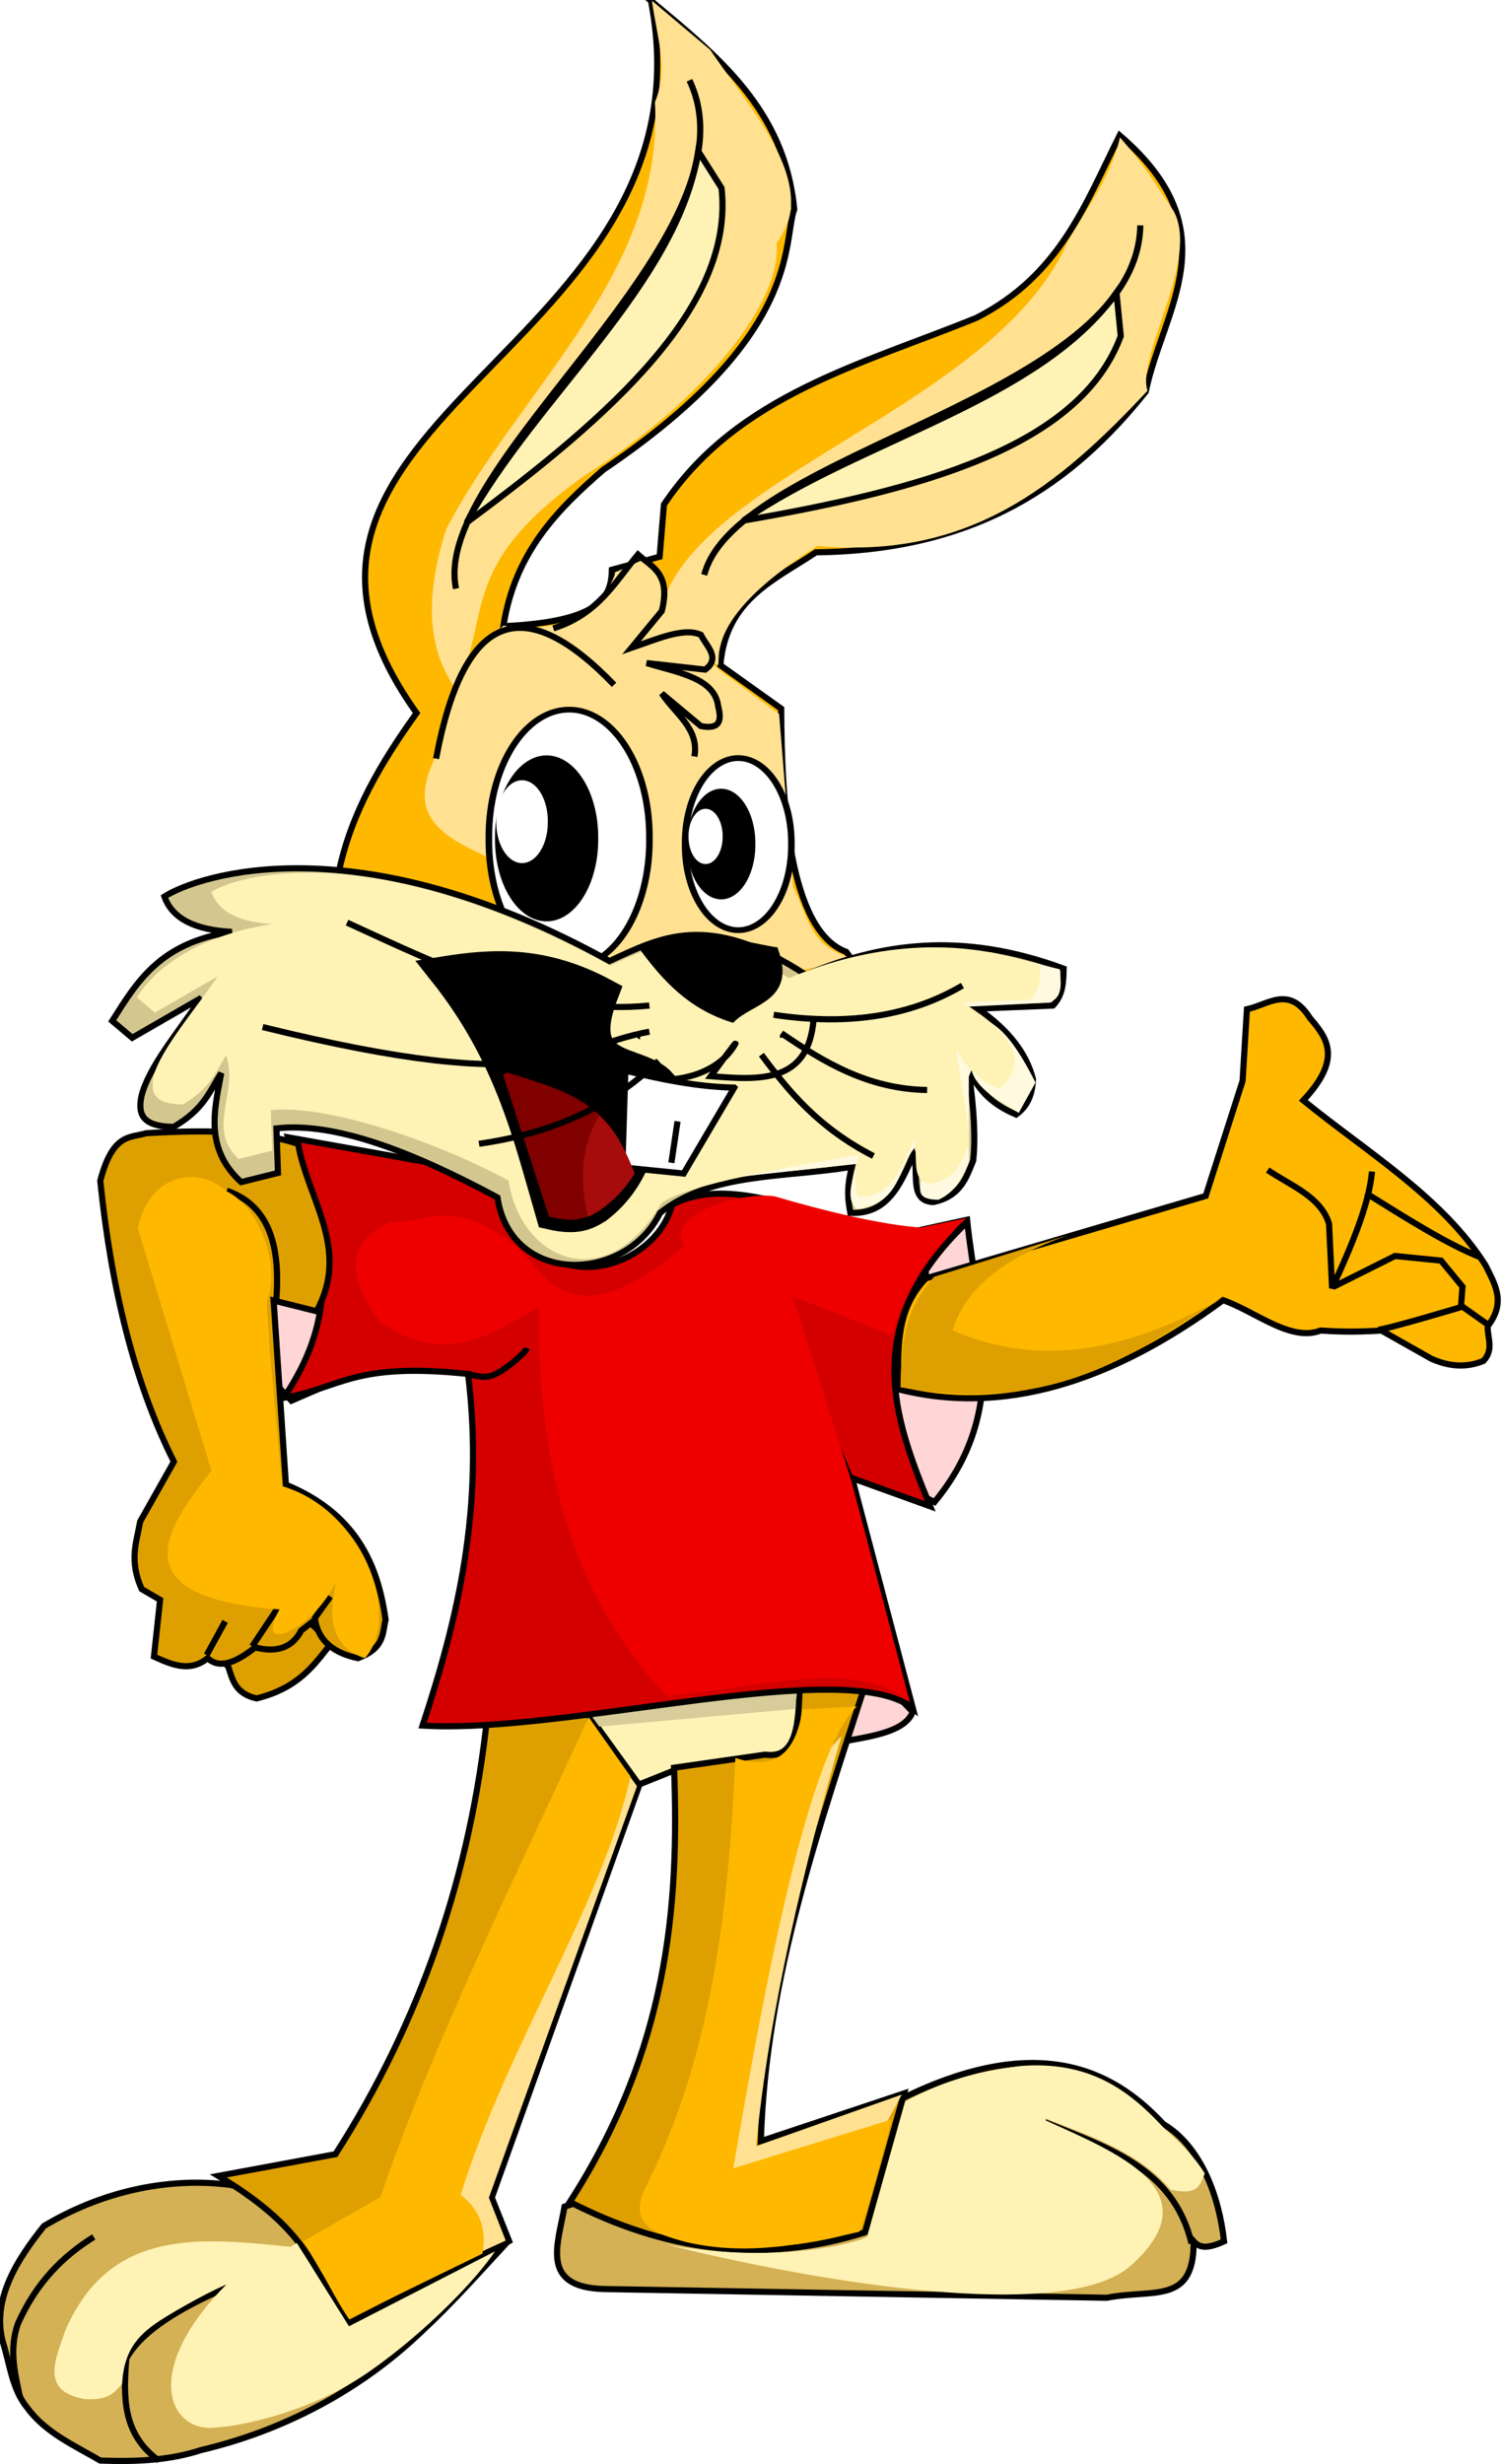 <?xml version="1.0" encoding="UTF-8" standalone="no"?>
<!-- Created with Inkscape (http://www.inkscape.org/) -->
<svg
    xmlns:inkscape="http://www.inkscape.org/namespaces/inkscape"
    xmlns:rdf="http://www.w3.org/1999/02/22-rdf-syntax-ns#"
    xmlns="http://www.w3.org/2000/svg"
    xmlns:sodipodi="http://sodipodi.sourceforge.net/DTD/sodipodi-0.dtd"
    xmlns:cc="http://creativecommons.org/ns#"
    xmlns:xlink="http://www.w3.org/1999/xlink"
    xmlns:dc="http://purl.org/dc/elements/1.1/"
    xmlns:svg="http://www.w3.org/2000/svg"
    xmlns:ns1="http://sozi.baierouge.fr"
    id="svg2"
    sodipodi:docname="coelho.svg"
    viewBox="0 0 110.16 180.49"
    sodipodi:version="0.32"
    version="1.0"
    inkscape:output_extension="org.inkscape.output.svg.inkscape"
    inkscape:version="0.46"
    sodipodi:docbase="/home/ricardo/Desktop/Projetos/newsletter"
  >
  <defs
      id="defs4"
    >
    <filter
        id="filter17945"
        height="1.313"
        width="1.095"
        y="-.157"
        x="-.047"
        inkscape:collect="always"
      >
      <feGaussianBlur
          id="feGaussianBlur17947"
          stdDeviation="4.866"
          inkscape:collect="always"
      />
    </filter
    >
  </defs
  >
  <sodipodi:namedview
      id="base"
      bordercolor="#666666"
      inkscape:pageshadow="2"
      inkscape:window-y="53"
      pagecolor="#ffffff"
      inkscape:window-height="971"
      width="466px"
      inkscape:zoom="1"
      inkscape:window-x="0"
      height="1052.36px"
      borderopacity="1.0"
      inkscape:current-layer="svg2"
      inkscape:cx="173.46859"
      inkscape:cy="23.439708"
      showguides="true"
      inkscape:guide-bbox="true"
      inkscape:window-width="1280"
      showgrid="false"
      inkscape:pageopacity="0.0"
      inkscape:document-units="px"
    >
    <sodipodi:guide
        id="guide28873"
        position="572.756"
        orientation="vertical"
    />
    <sodipodi:guide
        id="guide3272"
        position="0"
        orientation="vertical"
    />
    <sodipodi:guide
        id="guide7618"
        position="0"
        orientation="vertical"
    />
    <sodipodi:guide
        id="guide4211"
        position="507"
        orientation="horizontal"
    />
    <sodipodi:guide
        id="guide8243"
        position="101.047"
        orientation="horizontal"
    />
    <sodipodi:guide
        id="guide11069"
        position="-340.825"
        orientation="vertical"
    />
  </sodipodi:namedview
  >
  <g
      id="g4879"
      style="opacity:.794;filter:url(#filter17945);fill:#ffffff"
      transform="translate(-233.37 -.909)"
  />
  <g
      id="g4891"
      transform="translate(-233.37 -.909)"
  />
  <g
      id="g5075"
      transform="matrix(.565 0 0 .565 185.41 195.91)"
    >
    <path
        id="path5077"
        sodipodi:nodetypes="cccc"
        style="fill-rule:evenodd;stroke:#000000;stroke-width:.796px;fill:#ffd5d5"
        d="m-209.76-124.8c-1.25 3.23-7.72 3.33-12.38 4.51l1.69-15.77 10.69 11.26z"
    />
    <g
        id="g5079"
        transform="matrix(-.796 0 0 .796 -611.67 45.514)"
      >
      <path
          id="path5081"
          sodipodi:nodetypes="cccccccc"
          style="fill-rule:evenodd;stroke:#000000;stroke-width:1px;fill:#d3b154"
          transform="translate(-162.5 147.36)"
          d="m-340.83-298.44c-23.75-11.63-35.62-3.02-42.42 4.24-6.06 3.61-9.08 11.63-9.9 19.1 3.08 1.43 4.17 0.87 4.95 0-0.08 10.4 6.58 7.69 14.14 9.19l82.02-1.42c10.45-0.31 7.41-7.37 6.37-13.43l-55.16-17.68z"
      />
      <path
          id="path5083"
          sodipodi:nodetypes="cc"
          style="stroke:#000000;stroke-width:1px;fill:none"
          transform="translate(-162.5 147.36)"
          d="m-387.85-274.75c2.92-12.34 13.85-15.66 24.04-19.8"
      />
    </g
    >
    <path
        id="path5085"
        style="fill-rule:evenodd;stroke:#000000;stroke-width:.796px;fill:#fff2b5"
        d="m-240.99-117.1l-5.98 2.39-10.35-15.93 35.04-0.39-0.4 15.52-18.31-1.59z"
    />
    <path
        id="path5087"
        d="m-215.39-129.96c-6.4 19.84-13.46 39.517-14.07 60.807l18.58-6.193-5.07 18.017c-13.57 4.317-26.22 2.24-38.29-3.941 12.67-19.675 14.22-38.116 13.52-56.3l11.82-1.69c4.51 0.64 4.35-4.96 4.5-10.14l9.01-0.56z"
        style="fill-rule:evenodd;stroke:#000000;stroke-width:.796px;fill:#dea000"
        sodipodi:nodetypes="ccccccccc"
    />
    <path
        id="path5089"
        sodipodi:nodetypes="cccccccc"
        style="fill-rule:evenodd;fill:#ffe191"
        d="m-233.26-83.675l5.35-28.435 8.92-9.58c-4.79 16.52-9.4 35.623-11.09 53.18l18.9-6.68-6.27 11.597-20.49-1.548 4.68-18.534z"
    />
    <path
        id="path5091"
        sodipodi:nodetypes="cccsccccc"
        style="fill-rule:evenodd;fill:#ffb800"
        d="m-232.76-118.84c-0.89 19.72-3.05 39.093-12.11 56.586-0.9 3.313 0.11 4.755 5.77 6.194 7.69 1.786 14.99 0.344 22.38-1.338 0.44-0.098 4.23-14.569 4.23-14.569l-20.55 6.335c3.08-17.736 9.16-53.398 16.03-59.878l-7.06 0.38c-0.84 5.71-3.62 8.01-8.69 6.29z"
    />
    <g
        id="g5093"
        style="fill:#fff2b5"
        transform="matrix(-.796 0 0 .796 -611.67 45.514)"
      >
      <path
          id="path5095"
          style="fill-rule:evenodd;stroke:#000000;stroke-width:1px;fill:#d3b154"
          d="m-393.72-136.93c10.52-1.36 21.35 1.26 30.4 6.71 4.18 5.23 8.51 11.76 6.72 18.77-1.17 3.65-1.48 7.74-4.02 10.83-2.96 4.056-7.68 6.125-11.89 8.587-5.53 0.202-11.14 0.031-16.44-1.713-13.4-3.147-25.97-9.774-35.92-19.304-4.86-4.51-9.27-9.47-13.76-14.34 14.97-3.18 29.94-6.36 44.91-9.54z"
      />
      <path
          id="path5097"
          sodipodi:nodetypes="ccc"
          style="stroke:#000000;stroke-width:1px;fill:none"
          transform="translate(-162.5 147.36)"
          d="m-219.56-239.39c6-4.34 5.77-10.44 5.31-16.62-2.42-4.41-8.56-8.2-16.62-11.67"
      />
      <path
          id="path5099"
          sodipodi:nodetypes="ccc"
          style="stroke:#000000;stroke-width:1px;fill:none"
          transform="translate(-162.5 147.36)"
          d="m-196.93-249.65c0.79-3.87 1.84-7.69 0.35-12.02-3.06-6.83-7.43-11.07-12.37-14.14"
      />
    </g
    >
    <path
        id="path5101"
        d="m-245.23-115.32l-7.32-10.14-12.39 1.13c-2.16 20.42-8.53 39.445-19.7 56.866l-15.2 2.816c12.64 7.55 12.38 12.949 16.89 19.143l20.83-10.698-2.25-5.63 19.14-53.487z"
        style="fill-rule:evenodd;stroke:#000000;stroke-width:.796px;fill:#dea000"
        sodipodi:nodetypes="ccccccccc"
    />
    <path
        id="path5103"
        sodipodi:nodetypes="ccccc"
        style="fill-rule:evenodd;fill:#d7cc9a"
        d="m-250.41-122.9l25.38-2.29 0.74-6.07-28.81 4.73 2.69 3.63z"
    />
    <g
        id="g5105"
        style="fill:#d40000"
        transform="matrix(-.796 0 0 .796 -614.05 47.042)"
      >
      <path
          id="path5107"
          sodipodi:nodetypes="ccccc"
          style="fill-rule:evenodd;stroke:#000000;stroke-width:1px;fill:#ffd5d5"
          d="m-354.26-443.4c-1.55 15.33-7.35 30.65 5.3 45.97l12.73-6.37-9.9-37.83-8.13-1.77z"
          transform="translate(-162.5 147.36)"
      />
      <path
          id="path5109"
          sodipodi:nodetypes="ccccc"
          style="fill-rule:evenodd;stroke:#000000;stroke-width:.935px;fill:#ffd5d5"
          d="m-401.32-306.55c1.55 13.34 7.37 26.68-5.32 40.02l-12.77-5.54 9.93-32.94 8.16-1.54z"
      />
      <path
          id="path5111"
          sodipodi:nodetypes="cccccccccccc"
          style="fill-rule:evenodd;stroke:#000000;stroke-width:1px;fill:#d40000"
          d="m-353.91-442.69c17.12 4.88 34.6-9.89 47.73-3.18 2.66 10.8 22.12 16.85 27.23-2.12l11.66-4.6 23.69-4.24c-3.92 13.16-10.69 25.66 0.71 42.43-9.32-1.56-11.27-5.88-30.05-3.89-2.68 21.95 1.71 39.98 7.42 57.27-23.57 1.46-69.04-11.52-79.9-2.83l9.9-37.47-12.73 4.59c6.04-14.68 11.37-29.43-5.66-45.96z"
          transform="translate(-162.5 147.36)"
      />
    </g
    >
    <g
        id="g5113"
        style="fill:#ffb800"
        transform="matrix(-.796 0 0 .796 -614.05 47.042)"
      >
      <path
          id="path5115"
          sodipodi:nodetypes="ccccccccccccccc"
          style="fill-rule:evenodd;stroke:#000000;stroke-width:1px;fill:#ffb800"
          d="m-347.54-433.85l-45.61-13.43-6.01-18.74-0.71-11.67c-3.42-0.7-6.83-3.99-10.25 1.41-2.76 3.24-5.4 6.52 1.06 13.44-10.48 8.52-22.67 15.76-29.7 26.87-1.49 3.03-3.42 5.96-0.35 9.9 0.08 1.88-1.06 3.77 0.7 5.66 3.25 1.33 6.17 0.67 8.49-0.36l8.13-4.59c4.82 0.3 7.39 0.15 9.9 0 4.91 1.89 10.58-3.08 15.91-4.95 18.37 13.54 36.08 18.86 53.03 14.49-0.2-6.25 0.56-12.68-4.59-18.03z"
          transform="translate(-162.5 147.36)"
      />
      <path
          id="path5117"
          sodipodi:nodetypes="cccc"
          style="fill-rule:evenodd;stroke:#000000;stroke-width:1px;fill:#ffb800"
          d="m-403.25-451.5c-3.8 2.57-8.66 4.34-10 8.75l-0.5 10.5c-3.11-6.8-6.01-13.51-6.5-19"
          transform="translate(-162.5 147.36)"
      />
      <path
          id="path5119"
          d="m-438-437.25c5.62-2.23 12.22-6.45 18.75-10.5"
          sodipodi:nodetypes="cccc"
          style="fill-rule:evenodd;stroke:#000000;stroke-width:1px;fill:#ffb800"
          transform="translate(-162.5 147.36)"
      />
      <path
          id="path5121"
          d="m-414-432.5l-10-5-7.5 0.75-3.5 4.25 0.25 3.25"
          style="fill-rule:evenodd;stroke:#000000;stroke-width:1px;fill:#ffb800"
          transform="translate(-162.5 147.36)"
      />
      <path
          id="path5123"
          d="m-421.25-425.5c-1.25 0-13.75-3.75-13.75-3.75l-4.25 3"
          style="fill-rule:evenodd;stroke:#000000;stroke-width:1px;fill:#ffb800"
          transform="translate(-162.5 147.36)"
      />
    </g
    >
    <g
        id="g5125"
        style="fill:#dea000"
        transform="matrix(-.796 0 0 .796 -614.05 47.042)"
      >
      <path
          id="path5127"
          sodipodi:nodetypes="cccccc"
          style="fill-rule:evenodd;stroke:#000000;stroke-width:1px;fill:#dea000"
          d="m-233.88-370.56c-0.68 2.13-1.17 4.36-4.59 5.12-6.93-1.73-9.36-5.46-12.2-9.01l4.95-4.78 12.55 7.78-0.71 0.89z"
          transform="translate(-162.5 147.36)"
      />
      <path
          id="path5129"
          sodipodi:nodetypes="cccccccccccccccccc"
          style="fill-rule:evenodd;stroke:#000000;stroke-width:1px;fill:#dea000"
          d="m-245.25-455.75c6.84-2.27 15.57-2.28 24.75-1.75 2.66 0.79 5.47-0.01 7.5 7.75-1.79 17.46-5.55 32.95-12 45.75l5.5 9.75c0.58 3.34 1.85 6.32-0.25 11l-3 1.75 1 9.25c-2.92 1.31-5.83 2.62-8.75 0.25-2.03 1.9-4.78 0.56-7.75-1.75-3.39 0.87-5.99 0.15-7.5-2.75l-2.25-1.75c-0.59 3.48-3.08 5.44-7 6.25-4.33-1.61-3.96-4.01-4.5-6.25 1.29-9.26 5.02-17.38 16.25-22l2-30-7 1.75c-5.56-10.18 1.46-18.26 3-27.25z"
          transform="translate(-162.5 147.36)"
      />
      <path
          id="path5131"
          d="m-230.34-372.51l-3.01-5.48"
          style="fill-rule:evenodd;stroke:#000000;stroke-width:1px;fill:#dea000"
          transform="translate(-162.5 147.36)"
      />
      <path
          id="path5133"
          d="m-237.76-373.92l-4.25-6.37"
          style="fill-rule:evenodd;stroke:#000000;stroke-width:1px;fill:#dea000"
          transform="translate(-162.5 147.36)"
      />
      <path
          id="path5135"
          d="m-247.84-378.34l-2.65-3.71"
          style="fill-rule:evenodd;stroke:#000000;stroke-width:1px;fill:#dea000"
          transform="translate(-162.5 147.36)"
      />
    </g
    >
    <path
        id="path5137"
        sodipodi:nodetypes="cccccc"
        style="fill-rule:evenodd;fill:#dea000"
        d="m-211.35-166.89c21.62 3.89 32.14-5.99 42.41-11.94-11.55 6.57-23.3 9.89-35.64 4.57 1.74-5.88 7.37-9.63 14.93-12.34l-17.32 5.38c-4.29 4.77-4.2 9.55-4.38 14.33z"
    />
    <path
        id="path5139"
        sodipodi:nodetypes="cc"
        style="stroke:#000000;stroke-width:.796px;fill:none"
        d="m-292.37-177.64c0.68-7.25-0.7-12.78-6.37-14.73"
    />
    <path
        id="path5141"
        style="stroke:#000000;stroke-width:.796px;fill:none"
        d="m-267.27-168.59c0.87 0.23 2.12 0.63 3.38 0 1.69-0.84 3.95-2.87 4.08-3.38"
    />
    <path
        id="path5143"
        sodipodi:nodetypes="cc"
        style="stroke:#000000;stroke-width:.796px;fill:none"
        d="m-217.52-154.35c-3.58-8.5-7.81-17.41-8.36-23.89"
    />
    <path
        id="path5145"
        sodipodi:nodetypes="ccccccsccc"
        style="fill-rule:evenodd;fill:#ffb800"
        d="m-293.16-171.59l-0.4-6.37c1.93-4.87-1.08-12.36-5.18-14.33-3.74-3.4-10.08-2.31-11.54 4.78l9.55 31.45c-6.14 7.71-11.88 16.46 8.83 17.97-3.31 5.91 3.67 2.76 6.64-2.35 2.33-3.99-3.23 6.26 4.44 8.67 4.86-5.51-0.35-19.3-10.75-22.3l-1.59-17.52z"
    />
    <path
        id="path5147"
        style="fill-rule:evenodd;fill:#ffe191"
        d="m-247.57-117.98l2.04 2.81-19.21 53.35 2.18 5.56-3.87 1.76-5.21-7.812 24.07-55.668z"
    />
    <path
        id="path5149"
        sodipodi:nodetypes="cccccccc"
        style="fill-rule:evenodd;fill:#ffb800"
        d="m-251.79-124.11c-9.98 21.7-20.07 42.016-27.03 62.22l-9.99 5.701 5.91 10.064 17.32-8.445c0.6-3.307-0.42-5.797-2.82-7.602 5.94-19.214 18.39-37.662 22.03-54.268l-5.42-7.67z"
    />
    <path
        id="path5151"
        sodipodi:nodetypes="ccccscc"
        style="fill-rule:evenodd;fill:#fff2b5"
        d="m-290.08-55.415c-11.75-1.174-23.65-2.743-29.56 10.698-1.34 3.88-3.37 8.031 2.54 9.009 3.21 0.181 3.83-0.981 4.78-1.971 0.25-4.583 2.27-6.607 5.55-8.62 4.06-2.491 7.57-4.151 8.14-4.33l8.55-4.786z"
    />
    <path
        id="path5153"
        sodipodi:nodetypes="csccccc"
        style="fill-rule:evenodd;fill:#fff2b5"
        d="m-263.95-54.867c-2.26 3.427-8.72 10.274-16.18 15.501-8.85 6.207-19.33 7.389-19.45 7.261-6.54 1.274-10.69-7.094 1.03-18.706l8.9-5.133 6.76 10.791 18.94-9.714z"
    />
    <path
        id="path5155"
        sodipodi:nodetypes="ccccccscccc"
        style="fill-rule:evenodd;fill:#fff2b5"
        d="m-241.77-55.756c19.63 4.91 51.53 10.206 60.17 2.857 11.12-9.826-1.98-14.865-10.93-18.958l0.09-0.22c5.04 2.083 11.8 4.086 16.17 9.235 3.53 0.715 3.73-0.501 4.4-2.128-1.96-3.139-4.61-5.13-5.5-6.096-4.32-4.646-9.46-8.55-18.44-7.828-5.27 0.656-10.32 1.993-14.92 4.635l-4.91 17.438c-0.12 0.457-10.84 3.87-26.13 1.065z"
    />
    <path
        id="path5157"
        sodipodi:nodetypes="cccccccccccccc"
        style="fill-rule:evenodd;fill:#ee0000"
        d="m-210.12-126.03c-6.83-5.95-20.22-1.8-31.53-0.84-13.09-13.78-16.74-31.33-16.61-50.4-6.1 3.38-11.9 7.81-20.56 1.97-3.97-5.46-4.94-10.13 1.13-12.95 4.85 0.03 8.04-3.25 15.77 2.54 4.62 3.57 7.05 13.35 22.52 0.56-2.85-4.39 8.3-7.22 11.82-6.47 6.54 1.93 13.92 3.68 18.87 4.02l5.91-1.21c-4.79 4.33-8.23 9.28-9.58 15.2l-12.95-5.06 7.61 23.93 7.6 28.71z"
    />
    <g
        id="g5159"
        inkscape:export-ydpi="72.205811"
        inkscape:export-xdpi="72.205811"
        inkscape:export-filename="/home/ricardo/Desktop/Projetos/newsletter/cabeca.png"
      >
      <path
          id="path5161"
          style="fill-rule:evenodd;stroke:#000000;stroke-width:.796px;fill:#ffb800"
          d="m-243.71-346.64c8.79 45.76-57.87 53.86-30.41 92.34-4.56 6.35-8.55 12.99-10.13 20.83l25.33 28.72 45.05-12.39-4.51-6.2c-7.37-2.7-8.41-19.21-8.44-31.53l-7.89-5.63c0.7-8.57 7.05-11.06 12.39-14.64 20.98-0.22 33.39-9.03 42.79-20.83 2.2-10.72 11.13-20.75-3.38-33.22-4.42 8.77-7.69 18.11-18.58 23.65-14.83 6.05-31.03 9.99-40.54 24.21l-0.56 6.76-6.19 1.69c-0.07 3.52-1.44 6.75-14.08 7.32 1.49-9.59 7.03-15.12 12.95-20.27 25.9-17.49 23.24-29.42 24.78-33.79-1.25-12.96-10.03-19.9-18.58-27.02z"
          sodipodi:nodetypes="ccccccccccccccccccc"
      />
      <g
          id="g5163"
        >
        <path
            id="path5165"
            sodipodi:nodetypes="ccccccccc"
            style="fill-rule:evenodd;fill:#ffe191"
            d="m-189.65-315.39c-10.03 22.81-53.68 31.51-53.15 51.16l7.82 3.73 0.07-1.44c0.46-4.54 5.24-9.26 12.81-14.04 19.55 1.81 31.2-7.69 42.8-20.11-1.5-4.5 6.82-16.95 3.39-23.29-2.19-3.15-3.19-5.22-6.97-9.55-1.15 5.21-4.64 9.69-6.77 13.54z"
        />
        <path
            id="path5167"
            sodipodi:nodetypes="cccccsccc"
            style="fill-rule:evenodd;fill:#ffe191"
            d="m-243.2-333.51c1.24 22.11-17.48 37.08-27.07 55.34-3.14 9.85-2.01 16.15 1.19 20.7 4.97-9.47-0.12-15.79 17.12-27.87 13.87-8.61 25.26-21.67 24.55-29.86 1.04-1.61 1.71-2.94 1.84-4.56 0.57-6.64-6.15-14.15-10.46-20.52l-7.56-6.37c0.56 4.38 2.24 8.76 0.39 13.14z"
        />
        <path
            id="path5169"
            sodipodi:nodetypes="ccccccccccccc"
            style="fill-rule:evenodd;fill:#ffe191"
            d="m-271.76-248.43c-3.43 7.19 0.31 9.83 6.77 12.76l13.44 15.17 27.86-0.54 6.37-1.39c-5.9-1.52-5.93-5.39-7.96-9.34l-1.81-22.4-7.81-5.77-7.81-7.95c1.75-2.04-0.49-4.13-1.48-6.55l-4.09 1.87c-1.71 4.95-6.8 8.2-14.56 6.93-5.28 4.59-7.08 10.66-8.92 17.21z"
        />
        <g
            id="g5171"
            transform="matrix(-.796 0 0 .796 -609.4 72.351)"
          >
          <g
              id="g5173"
              transform="translate(7.425 -32.527)"
            >
            <path
                id="path5175"
                sodipodi:rx="7.601398"
                sodipodi:ry="13.788582"
                style="stroke:#000000;stroke-width:.937;fill:#ffffff"
                sodipodi:type="arc"
                d="m-310.42-502.79a7.601 13.789 0 1 1 -15.2 0 7.601 13.789 0 1 1 15.2 0z"
                transform="matrix(1.139 0 0 1 -118.83 146.3)"
                sodipodi:cy="-502.79221"
                sodipodi:cx="-318.02127"
            />
            <path
                id="path5177"
                sodipodi:rx="7.601398"
                sodipodi:ry="13.788582"
                style="stroke:#000000;stroke-width:.622;fill:#ffffff"
                sodipodi:type="arc"
                d="m-310.42-502.79a7.601 13.789 0 1 1 -15.2 0 7.601 13.789 0 1 1 15.2 0z"
                transform="matrix(1.721 0 0 1.5 93.818 396.81)"
                sodipodi:cy="-502.79221"
                sodipodi:cx="-318.02127"
            />
          </g
          >
          <g
              id="g5179"
              style="fill:#000000"
              transform="matrix(.643 0 0 .643 -149.86 -160.16)"
            >
            <path
                id="path5181"
                sodipodi:rx="7.601398"
                sodipodi:ry="13.788582"
                style="fill:#000000"
                sodipodi:type="arc"
                d="m-310.42-502.79a7.601 13.789 0 1 1 -15.2 0 7.601 13.789 0 1 1 15.2 0z"
                transform="matrix(1.139 0 0 1 -136.98 146.85)"
                sodipodi:cy="-502.79221"
                sodipodi:cx="-318.02127"
            />
            <path
                id="path5183"
                sodipodi:rx="7.601398"
                sodipodi:ry="13.788582"
                style="fill:#000000"
                sodipodi:type="arc"
                d="m-310.42-502.79a7.601 13.789 0 1 1 -15.2 0 7.601 13.789 0 1 1 15.2 0z"
                transform="matrix(1.721 0 0 1.5 92.357 396.81)"
                sodipodi:cy="-502.79221"
                sodipodi:cx="-318.02127"
            />
          </g
          >
          <g
              id="g5185"
              transform="matrix(.321 0 0 .321 -291.65 -281.18)"
            >
            <path
                id="path5187"
                sodipodi:rx="7.601398"
                sodipodi:ry="13.788582"
                style="fill:#ffffff"
                sodipodi:type="arc"
                d="m-310.42-502.79a7.601 13.789 0 1 1 -15.2 0 7.601 13.789 0 1 1 15.2 0z"
                transform="matrix(1.139 0 0 1 -188.1 162.94)"
                sodipodi:cy="-502.79221"
                sodipodi:cx="-318.02127"
            />
            <path
                id="path5189"
                sodipodi:rx="7.601398"
                sodipodi:ry="13.788582"
                style="fill:#ffffff"
                sodipodi:type="arc"
                d="m-310.42-502.79a7.601 13.789 0 1 1 -15.2 0 7.601 13.789 0 1 1 15.2 0z"
                transform="matrix(1.721 0 0 1.5 90.165 406.85)"
                sodipodi:cy="-502.79221"
                sodipodi:cx="-318.02127"
            />
          </g
          >
        </g
        >
        <path
            id="path5191"
            style="fill-rule:evenodd;stroke:#000000;stroke-width:.796px;fill:#d3c78f"
            d="m-223.62-220.36c-12.72-8.35-18.94-4.78-25.48-1.79-32.81-18.14-53.39-11.11-57.73-8.36 1.01 2.89 4.03 4.34 8.76 4.58-9.38 1.39-12.35 6.53-15.53 11.54l2.59 2.19 8.96-5.17c-2.87 4.31-6.82 8.9-7.76 12.74-0.43 2.13-0.12 3.94 4.18 3.98 3.99-2.33 4.65-4.65 6.17-6.97-0.92 4.87-2.16 9.78 2.58 14.13l4.78-1.19-0.2-5.77c7.49-0.86 17.47 2.93 28.67 8.95 1.74 11.47 16.58 11.14 21.1 2 6.64-5.3 16.32-4.52 24.88-5.98-0.77 3.05-0.45 4.47-0.2 5.98 4.79 0.23 6.49-3.66 8.17-7.57 0.82 2.09-0.67 6.03 2.58 6.17 3.5-0.73 4.26-3.1 5.18-5.37 0.3-2.68 0.17-6.42-0.6-11.75 1.14 2.11 2.43 4.19 6.17 5.77 1.17-0.86 2.08-2.12 2.19-4.57-0.83-3.32-3.15-6.38-7.16-9.16l9.75-0.4c1.34-1.42 1.34-3.1 1.39-4.78-13.28-4.91-23.86-3.27-33.44 0.8z"
            sodipodi:nodetypes="ccccccccccccccccccccccccccc"
        />
        <path
            id="path5193"
            sodipodi:nodetypes="cccccccccccccccc"
            style="fill-rule:evenodd;fill:#fffadf"
            d="m-199.67-223.29l8.99 2.21c0.09 1.57 0.56 3.64-1.41 4.32l-10.67 0.53c3.03 2.61 4.57 1.25 8.93 9.83l-2.18 3.94c-2.66-1.62-5.51-3.17-6.12-5.56l-0.35 0.85 0.01 11.12c-0.84 2.01-1.81 3.89-3.95 4.85-3.29-0.01-2.19-1.7-2.26-2.95l-0.56-4.09c-2.6 2.75-1.87 7.5-7.81 8.24-1.56-1.5-0.39-3.87 0-5.84l-16.12 1.76 33.5-29.21z"
        />
        <path
            id="path5195"
            sodipodi:nodetypes="ccccccccccccccccccccccccccc"
            style="fill-rule:evenodd;fill:#fff2b5"
            d="m-225.83-219.92c-11.56-7.59-17.22-4.34-23.15-1.63-29.82-16.48-47.82-12.06-51.76-9.56 0.92 2.62 3.66 3.94 7.96 4.16-8.53 1.27-14.74 4.95-17.63 9.5l2.35 1.99 8.14-4.7c-2.61 3.92-7.46 9.5-8.32 12.98-0.39 1.94-0.11 3.59 3.8 3.62 3.63-2.11 4.23-4.22 5.6-6.33 1.7 4.71-2.66 9.45 1.65 13.41l4.34-1.09-0.18-5.24c6.81-0.78 20.67 3.64 30.84 9.12 1.58 10.42 12.67 15.1 19.77 3.01 2.66-2.42 17.9-5.02 25.68-6.34-0.71 2.77-0.42 4.05-0.18 5.42 4.35 0.22 5.75-3.74 7.27-7.29 0.75 1.89-0.6 5.47 2.35 5.6 3.18-0.66 3.87-2.81 4.71-4.88 0.27-2.43-0.84-7.8-1.53-12.64 1.04 1.91 2.2 3.8 5.61 5.24 1.06-0.79 1.88-1.93 1.99-4.16-0.75-3.01-3.15-4.53-6.8-7.05l8.87-0.36c1.22-1.29 1.22-2.82 1.26-4.35-12.06-4.46-23.93-2.12-32.64 1.57z"
        />
        <path
            id="path5197"
            sodipodi:nodetypes="cccccc"
            style="fill-rule:evenodd;stroke:#000000;stroke-width:3.981;fill:#000000"
            d="m-249.9-217.97c-7.88-4.21-14.38-3.81-20.7-2.79 8.63 10.85 10.93 21.12 13.94 31.45 3.37 0.78 4.67-0.01 5.97-0.79 5.89-4.49 5.77-10.7 8.36-16.13-3-3.43-11.62-1.25-7.57-11.74z"
        />
        <g
            id="g5199"
            transform="matrix(-.796 0 0 .796 -615.78 47.296)"
          >
          <path
              id="path5201"
              sodipodi:nodetypes="cccc"
              style="fill-rule:evenodd;stroke:#000000;stroke-width:1px;fill:#fff2b5"
              d="m-380.78-594.72c12.62 17.74 41.59 23.84 60.81 37.13-29.05-5.03-54.82-11.98-61.51-30.06l0.7-7.07z"
              transform="translate(-162.5 147.36)"
          />
          <path
              id="path5203"
              sodipodi:nodetypes="cc"
              style="stroke:#000000;stroke-width:1px;fill:none"
              d="m-384.67-605.68c0.54 28.09 65.8 36.7 71.07 56.93"
              transform="translate(-162.5 147.36)"
          />
        </g
        >
        <g
            id="g5205"
            transform="matrix(-.712 .357 .357 .712 -464.69 185.33)"
          >
          <path
              id="path5207"
              sodipodi:nodetypes="cccc"
              style="fill-rule:evenodd;stroke:#000000;stroke-width:1px;fill:#fff2b5"
              transform="translate(-162.5 147.36)"
              d="m-380.78-594.72c12.62 17.74 41.59 23.84 60.81 37.13-29.05-5.03-54.82-11.98-61.51-30.06l0.7-7.07z"
          />
          <path
              id="path5209"
              sodipodi:nodetypes="cc"
              style="stroke:#000000;stroke-width:1px;fill:none"
              transform="translate(-162.5 147.36)"
              d="m-384.67-605.68c0.54 28.09 65.8 36.7 71.07 56.93"
          />
        </g
        >
        <path
            id="path5211"
            sodipodi:nodetypes="cc"
            style="stroke:#000000;stroke-width:.796px;fill:none"
            d="m-271.59-248.39c3.73-19.87 11.86-21.21 23.09-9.57"
        />
        <path
            id="path5213"
            sodipodi:nodetypes="ccccccccccc"
            style="stroke:#000000;stroke-width:.796px;fill:none"
            d="m-256.38-265.28c5.83-1.84 7.97-5.98 10.98-9.57 1.8 1.62 4.32 2.48 3.09 7.32l-3.94 4.78c3.28-1.12 6.8-2.71 9.01-1.69 0.74 1.5 2.61 3.01 0.56 4.51l-7.6-0.85c4.01 1.24 8.85 1.9 9.29 5.63 0.45 1.75 0.28 3.03-2.25 2.54l-5.07-4.23c1.7 2.6 4.89 4.56 4.23 8.17"
        />
        <path
            id="path5215"
            sodipodi:nodetypes="cccc"
            style="fill-rule:evenodd;stroke:#000000;stroke-width:.796px;fill:#000000"
            d="m-227.6-223.55c2.29 6.31-3.07 6.49-5.57 8.96-5.48-1.74-8.69-5.31-11.55-9.15 6.46-2.58 11.67-0.76 17.12 0.19z"
        />
        <path
            id="path5217"
            sodipodi:nodetypes="ccsc"
            style="stroke:#000000;stroke-width:.796px;fill:none"
            d="m-222.62-214.59c-0.66 8.31-6.97 7.88-13.34 7.37 0 0 3.59-4.9 3.18-4.18-4.46 7.97-22.8 5.43-17.51-5.78"
        />
        <path
            id="path5219"
            sodipodi:nodetypes="cc"
            style="stroke:#000000;stroke-width:.796px;fill:none"
            d="m-243.92-216.38c-13.78 1.37-26.47-4.91-39.22-10.75"
        />
        <path
            id="path5221"
            style="stroke:#000000;stroke-width:.796px;fill:none"
            d="m-245.12-212.4c-0.26 0-0.26 0 0 0z"
        />
        <path
            id="path5223"
            sodipodi:nodetypes="cc"
            style="stroke:#000000;stroke-width:.796px;fill:none"
            d="m-294.09-213.59c37.53 9.23 38.78 2.71 50.17 0.6"
        />
        <path
            id="path5225"
            style="stroke:#000000;stroke-width:.796px;fill:none"
            d="m-241.93-209.81v0z"
        />
        <path
            id="path5227"
            sodipodi:nodetypes="cccccc"
            style="fill-rule:evenodd;fill:#800000"
            d="m-262.31-207.7c6.46 2.19 13.44 3.3 16.33 13.14-1.06 2.08-2.68 3.48-4.38 4.78-2.81 1.68-4.66 1.17-6.57 0.79l-5.97-18.41 0.59-0.3z"
        />
        <g
            id="g5229"
            style="fill:#ffffff"
            transform="matrix(-.796 0 0 .796 -614.19 47.296)"
          >
          <path
              id="path5231"
              sodipodi:nodetypes="ccccc"
              style="fill-rule:evenodd;stroke:#000000;stroke-width:1px;fill:#ffffff"
              d="m-479-317.89l8.25 14 10-1-0.5-15.75c-5.92 1.43-11.83 2.65-17.75 2.75z"
          />
          <path
              id="path5233"
              d="m-306.25-453l-1-6.75"
              style="fill-rule:evenodd;stroke:#000000;stroke-width:1px;fill:#ffffff"
              transform="translate(-162.5 147.36)"
          />
        </g
        >
        <path
            id="path5235"
            sodipodi:nodetypes="cc"
            style="stroke:#000000;stroke-width:.796px;fill:none"
            d="m-229.39-210.01c3.54 4.75 7.34 9.43 14.53 13.14"
        />
        <path
            id="path5237"
            style="stroke:#000000;stroke-width:.796px;fill:none"
            d="m-226.6-212.2v-0.2"
        />
        <path
            id="path5239"
            sodipodi:nodetypes="cc"
            style="stroke:#000000;stroke-width:.796px;fill:none"
            d="m-207.89-205.43c-7.64-0.13-13.37-3.58-18.91-7.37"
        />
        <path
            id="path5241"
            sodipodi:nodetypes="cc"
            style="stroke:#000000;stroke-width:.796px;fill:none"
            d="m-227.8-215.18c10.12 1.53 18.08-0.02 24.49-3.79"
        />
        <path
            id="path5243"
            sodipodi:nodetypes="cc"
            style="stroke:#000000;stroke-width:.796px;fill:none"
            d="m-266.02-198.46c10.72-1.52 17.87-5.53 23.29-10.75"
        />
        <path
            id="path5245"
            sodipodi:nodetypes="cccc"
            style="fill-rule:evenodd;fill:#a60c0c"
            d="m-245.82-194.61c-1.48 2.34-3.43 4.28-6.05 5.63-1.24-4.93-0.83-9.33 1.44-13.13 1.43 1.42 2.87 3.01 4.61 7.5z"
        />
      </g
      >
    </g
    >
  </g
  >
</svg
>
